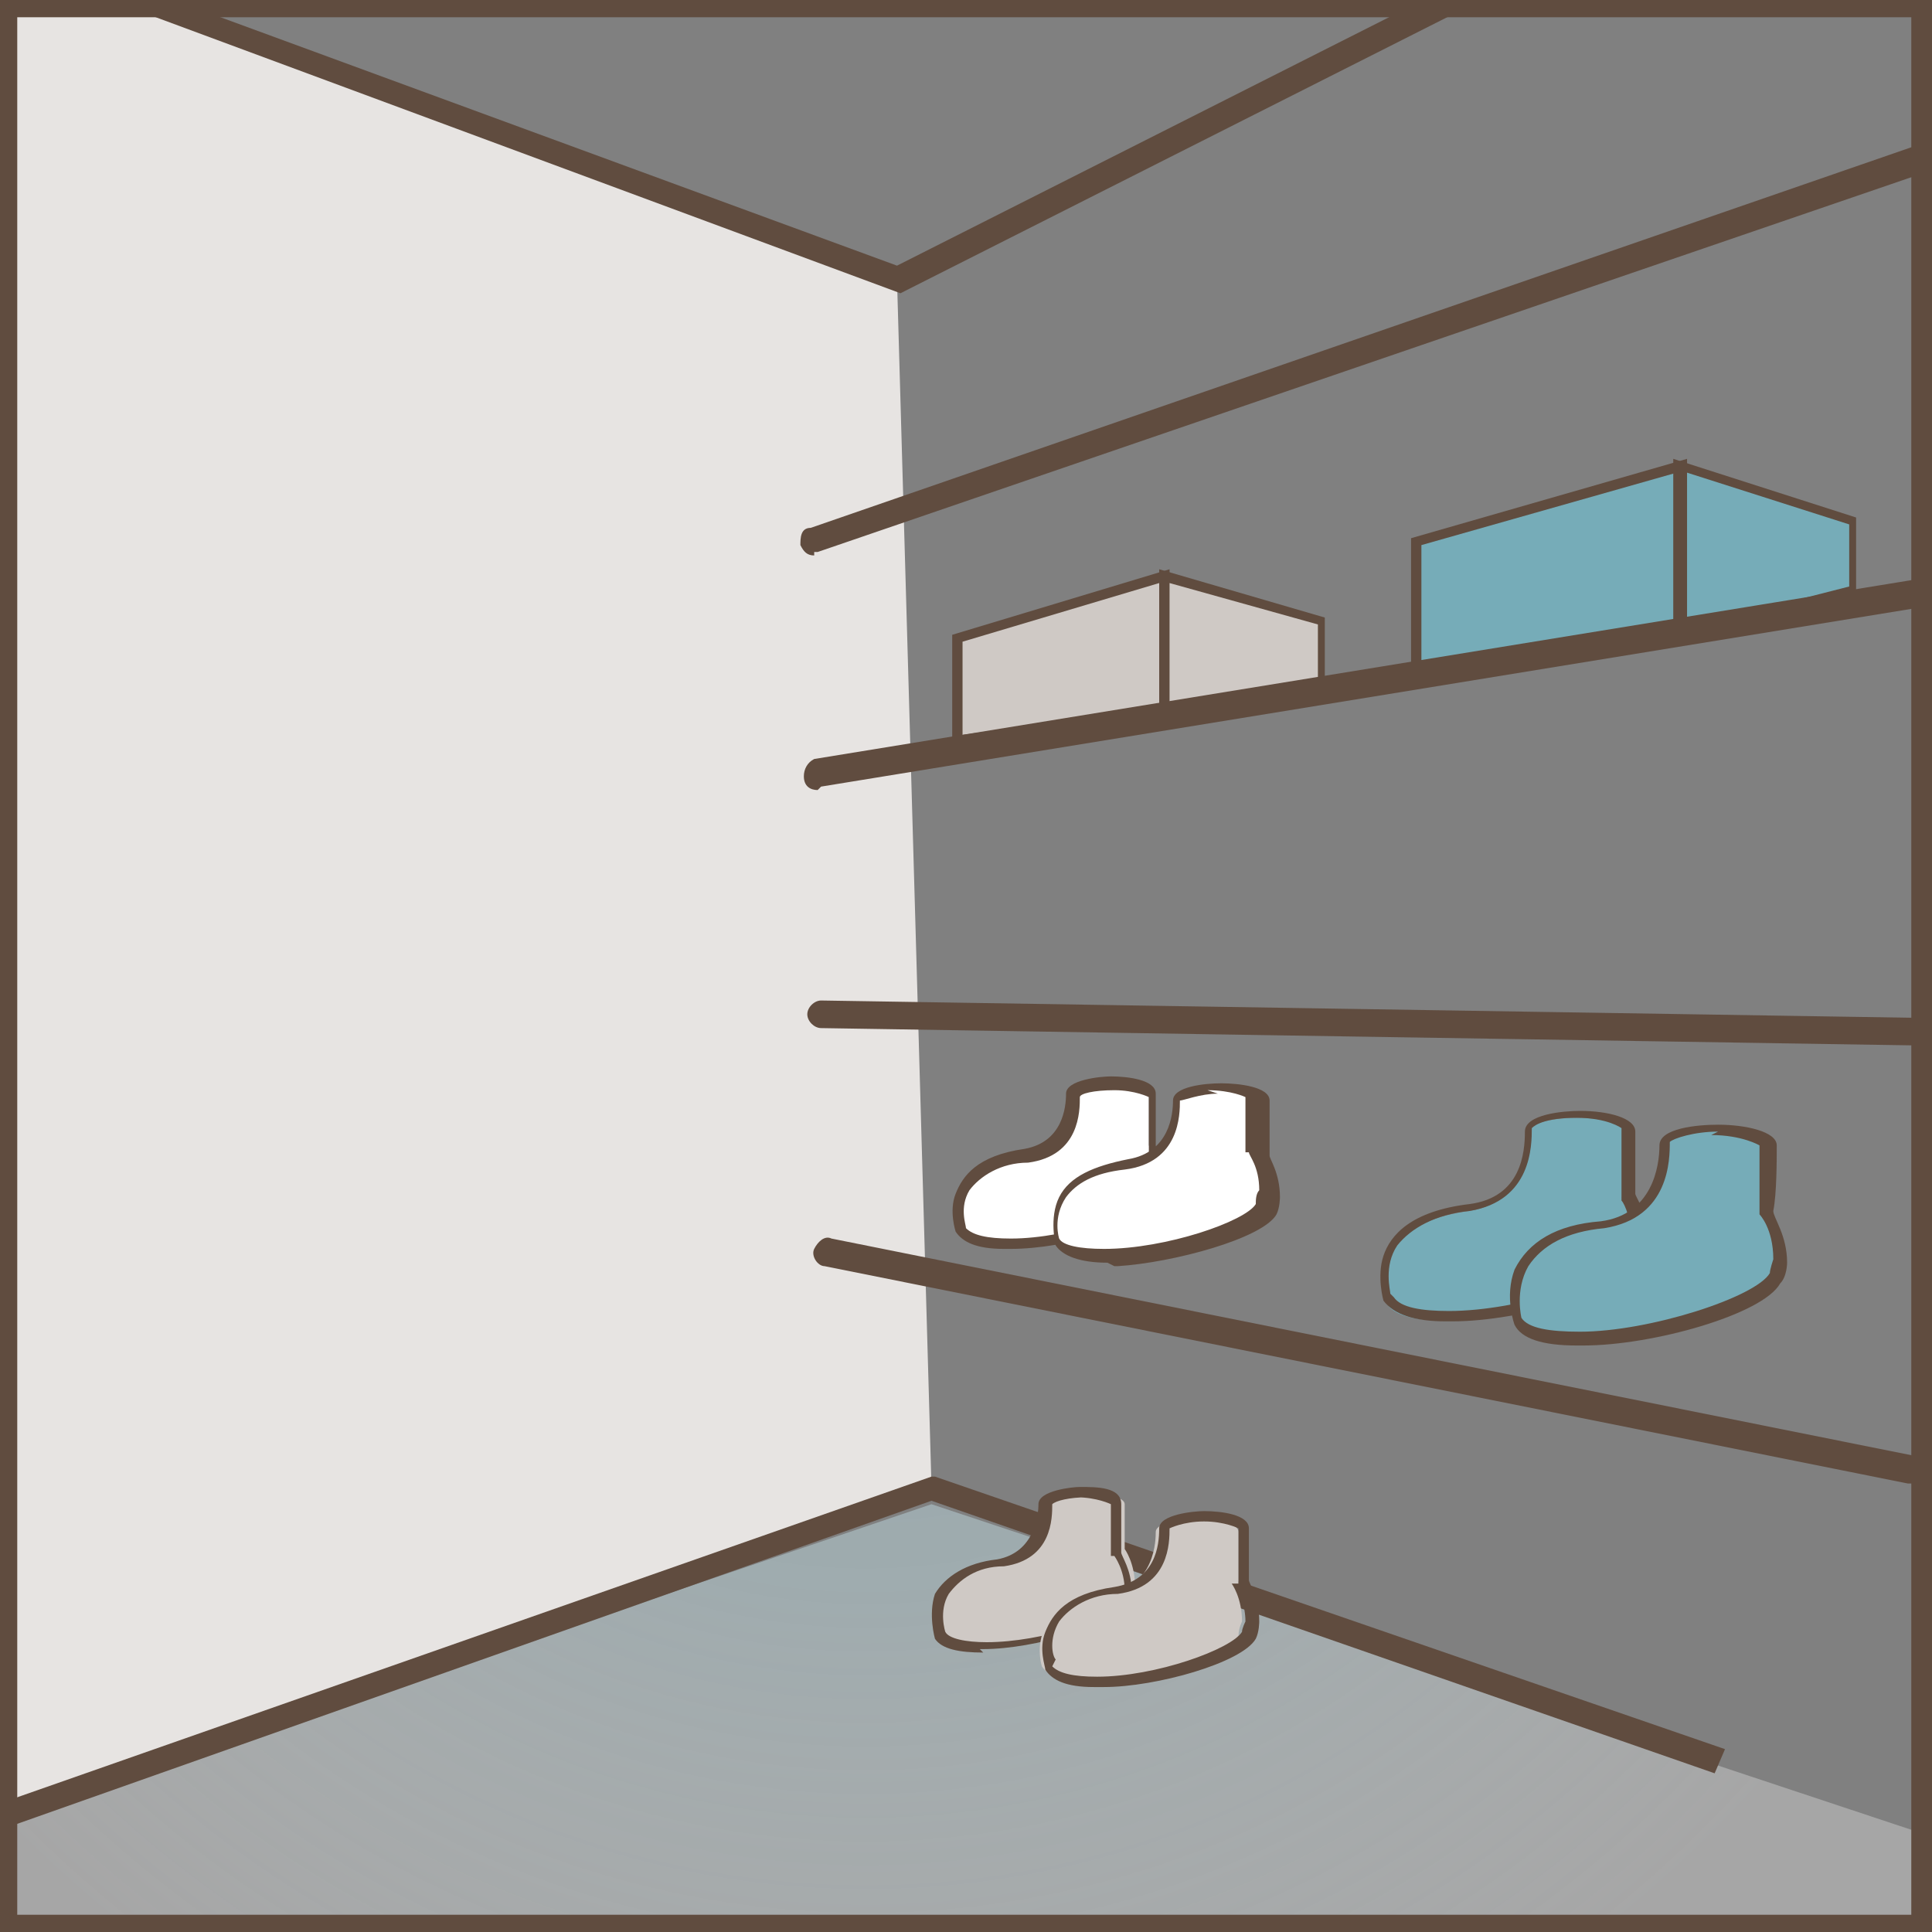 <?xml version="1.0" encoding="UTF-8"?>
<svg id="_レイヤー_2" xmlns="http://www.w3.org/2000/svg" version="1.1" xmlns:xlink="http://www.w3.org/1999/xlink" viewBox="0 0 56 56">
  <rect x="0" y="0" width="56" height="56" fill="#808080" stroke="none"/>
  <!-- Generator: Adobe Illustrator 29.5.1, SVG Export Plug-In . SVG Version: 2.1.0 Build 141)  -->
  <defs>
    <style>
      .st0 {
        fill: #e7e4e2;
      }

      .st1 {
        fill: #fff;
      }

      .st2 {
        fill: none;
      }

      .st3 {
        fill: url(#_名称未設定グラデーション);
      }

      .st4 {
        fill: #cfc9c5;
      }

      .st5 {
        fill: #76acb8;
      }

      .st6 {
        fill: #604c3f;
      }

      .st7 {
        clip-path: url(#clippath);
      }
    </style>
    <clipPath id="clippath">
      <rect class="st2" x=".3" y=".3" width="55.5" height="55.5"/>
    </clipPath>
    <radialGradient id="_名称未設定グラデーション" data-name="名称未設定グラデーション" cx="25.1" cy="41.4" fx="25.1" fy="41.4" r="35.1" gradientTransform="translate(0 70) scale(1 -1)" gradientUnits="userSpaceOnUse">
      <stop offset="0" stop-color="#8db9c3" stop-opacity=".6"/>
      <stop offset=".5" stop-color="#bfd7dd" stop-opacity=".5"/>
      <stop offset="1" stop-color="#fff" stop-opacity=".3"/>
    </radialGradient>
  </defs>
  <g id="_レイヤー_24">
    <g class="st7">
      <g>
        <polygon class="st0" points="26 8.1 27 43.1 -1.9 53.4 -1.9 -2.3 26 8.1"/>
        <polygon class="st3" points="-1.9 53.4 27 43.6 58.9 54.2 57.9 65.5 -1.9 64.8 -1.9 53.4"/>
        <g>
          <path class="st5" d="M47.1,34.7s0-1.9,0-1.9c0-.2-.6-.4-1.4-.4s-1.4.2-1.4.4.1,2-1.7,2.3c-3.1.4-2.4,2.6-2.4,2.7.8,1.2,6.5-.1,7.1-1.2.1-.2.1-.5.1-.5,0-.9-.4-1.4-.4-1.4h0Z"/>
          <path class="st6" d="M41.9,38.3c-.9,0-1.5-.2-1.8-.6,0,0-.2-.7,0-1.3.2-.6.8-1.3,2.5-1.5,1.5-.2,1.6-1.5,1.6-2.1,0-.5,1.1-.6,1.6-.6.8,0,1.6.2,1.6.6s0,1.3,0,1.8c0,.1.4.6.4,1.4,0,0,0,.3-.2.6-.5.8-3.5,1.7-5.5,1.7,0,0,0,0-.1,0ZM40.4,37.6c.2.3.8.4,1.6.4,2,0,4.8-.9,5.2-1.6,0-.2.1-.4.1-.4,0-.6-.2-1.1-.3-1.2h0v-.2c0-.7,0-1.8,0-1.9,0,0-.4-.3-1.3-.3s-1.2.2-1.3.3c0,.5,0,2.1-1.8,2.4-1,.1-1.7.5-2.1,1-.4.6-.2,1.3-.2,1.4Z"/>
        </g>
        <g>
          <path class="st5" d="M51.2,35.2s.1-2,.1-2c0-.3-.7-.5-1.5-.5s-1.5.2-1.5.5.1,2.1-1.8,2.4c-3.2.4-2.5,2.8-2.5,2.8.8,1.3,6.8-.1,7.5-1.2.1-.2.1-.5.1-.5,0-1-.4-1.4-.4-1.4h0Z"/>
          <path class="st6" d="M45.7,39c-1,0-1.6-.2-1.8-.6,0,0-.3-.8,0-1.6.4-.8,1.2-1.3,2.5-1.4,1.5-.2,1.7-1.6,1.7-2.2,0-.5,1.1-.6,1.7-.6.8,0,1.7.2,1.7.6s0,1.4-.1,1.9c0,.2.4.7.4,1.5,0,0,0,.4-.2.6-.5.9-3.7,1.8-5.7,1.8,0,0-.1,0-.2,0ZM49.8,32.8c-.7,0-1.3.2-1.4.3,0,.5,0,2.2-1.9,2.5-1.1.1-1.8.5-2.2,1.1-.4.7-.2,1.5-.2,1.5.2.3.8.4,1.7.4,2,0,5.1-1,5.5-1.7,0-.1.1-.4.1-.4,0-.9-.4-1.3-.4-1.3h.1c0,0-.1,0-.1,0v-.5h0c0-.7,0-1.5,0-1.5,0,0-.5-.3-1.4-.3Z"/>
        </g>
        <g>
          <path class="st1" d="M33.3,33.2s0-1.5,0-1.5c0-.2-.5-.4-1.1-.4s-1.1.2-1.1.4,0,1.6-1.4,1.8c-2.5.3-1.9,2.1-1.9,2.1.6,1,5.2,0,5.7-.9,0-.2.1-.4.1-.4,0-.7-.3-1.1-.3-1.1h0Z"/>
          <path class="st6" d="M29.1,36.2c-.8,0-1.2-.2-1.4-.5,0,0-.2-.6,0-1.1.2-.5.6-1.1,2-1.3,1.1-.2,1.2-1.2,1.2-1.6,0-.4,1-.5,1.3-.5.5,0,1.3.1,1.3.5s0,1,0,1.5c0,.1.3.5.3,1.1,0,0,0,.3-.1.5-.4.7-2.8,1.4-4.4,1.4,0,0,0,0-.1,0ZM28,35.6c.2.2.6.3,1.3.3,1.7,0,3.9-.8,4.1-1.2,0-.1,0-.3.1-.3,0-.5-.2-.8-.2-.9h0v-.2s0-1.5,0-1.5c0,0-.4-.2-1-.2s-1,.1-1,.2c0,.4,0,1.7-1.5,1.9-.8,0-1.4.4-1.7.8-.3.5-.1,1-.1,1.1Z"/>
        </g>
        <g>
          <path class="st1" d="M36.5,33.5s0-1.6,0-1.6c0-.2-.5-.4-1.2-.4s-1.2.2-1.2.4,0,1.6-1.4,1.9c-2.6.3-2,2.2-2,2.2.6,1,5.5,0,6-1,0-.2.1-.4.1-.4,0-.8-.3-1.2-.3-1.2h0Z"/>
          <path class="st6" d="M32.1,36.6c-.8,0-1.3-.2-1.5-.5,0,0-.2-.8.1-1.4.3-.6,1-.9,2-1.1,1.2-.2,1.3-1.3,1.3-1.7,0-.4.9-.5,1.4-.5s1.4.1,1.4.5,0,1.1,0,1.6c0,.1.3.5.3,1.2,0,0,0,.3-.1.5-.4.7-3,1.4-4.6,1.5,0,0,0,0-.1,0ZM35.3,31.7c-.5,0-1,.2-1.1.2,0,.4,0,1.8-1.6,2-.9.1-1.4.4-1.7.8-.4.6-.2,1.2-.2,1.2.1.2.6.3,1.3.3,1.8,0,4.1-.8,4.4-1.3,0-.1,0-.3.1-.4,0-.7-.3-1-.3-1.1h0c0,0-.1,0-.1,0,0,0,0-1.5,0-1.6,0,0-.4-.2-1.1-.2Z"/>
        </g>
        <g>
          <polygon class="st5" points="48.7 18.4 41.1 19.5 41.1 15.7 48.7 13.5 48.7 18.4"/>
          <path class="st6" d="M40.9,19.7v-4.1l8-2.3v5.2l-8,1.1ZM41.2,15.8v3.5l7.4-1v-4.6l-7.4,2.1Z"/>
        </g>
        <g>
          <polygon class="st5" points="53.7 17.2 48.7 18.4 48.7 13.5 53.7 15.1 53.7 17.2"/>
          <path class="st6" d="M48.5,18.6v-5.3s5.3,1.7,5.3,1.7v2.3l-5.3,1.3ZM48.9,13.7v4.5s4.7-1.2,4.7-1.2v-1.8l-4.7-1.5Z"/>
        </g>
        <g>
          <polygon class="st4" points="33.8 20.6 27.8 21.5 27.8 18.5 33.8 16.7 33.8 20.6"/>
          <path class="st6" d="M27.6,21.6v-3.2l6.3-1.9v4.2l-6.3.9ZM27.9,18.6v2.7l5.7-.8v-3.6l-5.7,1.7Z"/>
        </g>
        <g>
          <polygon class="st4" points="38.3 20.2 33.8 20.6 33.8 16.7 38.3 18 38.3 20.2"/>
          <path class="st6" d="M33.6,20.8v-.2s0-4.1,0-4.1l4.8,1.4v2.5l-4.9.4ZM33.9,16.8v3.6s4.3-.3,4.3-.3v-2l-4.3-1.2Z"/>
        </g>
        <polygon class="st6" points=".4 52.9 .2 52.2 27 42.8 27.1 42.8 50 50.7 49.7 51.4 27 43.5 .4 52.9"/>
        <polygon class="st6" points="26.1 8.5 .2 -1.1 .4 -1.7 26 7.7 46.4 -2.6 46.7 -1.9 26.1 8.5"/>
        <path class="st6" d="M23.6,16.1c-.2,0-.3-.1-.4-.3,0-.2,0-.5.3-.5L55.6,4.2c.2,0,.5,0,.5.3s0,.5-.3.5l-32.1,11s0,0-.1,0Z"/>
        <path class="st6" d="M23.7,22.9c-.2,0-.4-.1-.4-.4,0-.2.1-.4.3-.5l31.9-5.2c.2,0,.4.1.5.3,0,.2-.1.4-.3.5l-31.9,5.2s0,0,0,0Z"/>
        <path class="st6" d="M55.4,30.3h0l-31.6-.5c-.2,0-.4-.2-.4-.4,0-.2.2-.4.4-.4l31.6.5c.2,0,.4.2.4.4,0,.2-.2.4-.4.4Z"/>
        <path class="st6" d="M55.3,43s0,0,0,0l-31.4-6.3c-.2,0-.4-.3-.3-.5s.3-.4.5-.3l31.4,6.3c.2,0,.4.3.3.5,0,.2-.2.3-.4.3Z"/>
        <g>
          <path class="st4" d="M32.6,45.1s0-1.4,0-1.5c0-.2-.5-.3-1.1-.3s-1.1.1-1.1.3,0,1.5-1.3,1.7c-2.4.3-1.8,2-1.8,2,.6.9,5,0,5.5-.9,0-.1.1-.4.1-.4,0-.7-.3-1.1-.3-1.1h0Z"/>
          <path class="st6" d="M28.5,47.9c-.7,0-1.2-.1-1.4-.4,0,0-.2-.7,0-1.3.3-.5.9-.9,1.8-1,1.1-.2,1.2-1.3,1.2-1.6,0-.4,1-.5,1.2-.5.5,0,1.2,0,1.2.5s0,1,0,1.4c0,.1.3.5.3,1.1,0,0,0,.3-.1.4-.4.6-2.7,1.3-4.2,1.3,0,0,0,0-.1,0ZM31.5,43.4c-.5,0-.9.1-1,.2,0,.4,0,1.6-1.4,1.8-.8,0-1.3.4-1.6.8-.3.5-.1,1.1-.1,1.1.1.2.6.3,1.2.3,1.6,0,3.7-.7,4-1.2,0-.1,0-.3,0-.3,0-.6-.3-1-.3-1h0c0,0-.1,0-.1,0,0,0,0-1.4,0-1.5,0,0-.4-.2-1-.2Z"/>
        </g>
        <g>
          <path class="st4" d="M35.9,45.9s0-1.5,0-1.5c0-.2-.5-.4-1.2-.4s-1.2.2-1.2.4,0,1.6-1.4,1.8c-2.5.3-1.9,2.1-1.9,2.1.6,1,5.2,0,5.7-.9,0-.2.1-.4.1-.4,0-.7-.3-1.1-.3-1.1h0Z"/>
          <path class="st6" d="M31.7,48.9c-.8,0-1.2-.2-1.4-.5h0c0-.1-.2-.6,0-1.1.2-.5.6-1.1,2-1.3,1.2-.2,1.3-1.2,1.3-1.7,0-.4,1-.5,1.3-.5.5,0,1.3.1,1.3.5s0,1,0,1.5c0,.1.3.5.3,1.2,0,0,0,.3-.1.5-.4.7-2.9,1.4-4.4,1.4,0,0,0,0-.1,0ZM30.5,48.3c.2.2.6.3,1.3.3,1.7,0,3.9-.8,4.2-1.3,0-.1.1-.3.1-.3,0-.5-.2-.8-.2-1h0c0-.1,0-1.6,0-1.7,0,0-.4-.2-1-.2s-1,.2-1,.2c0,.4,0,1.7-1.5,1.9-.8,0-1.4.4-1.7.8-.3.5-.2,1-.1,1.1Z"/>
        </g>
      </g>
    </g>
    <path class="st6" d="M56,56H0V0h56v56ZM.5,55.5h54.9V.5H.5v54.9Z"/>
  </g>
</svg>